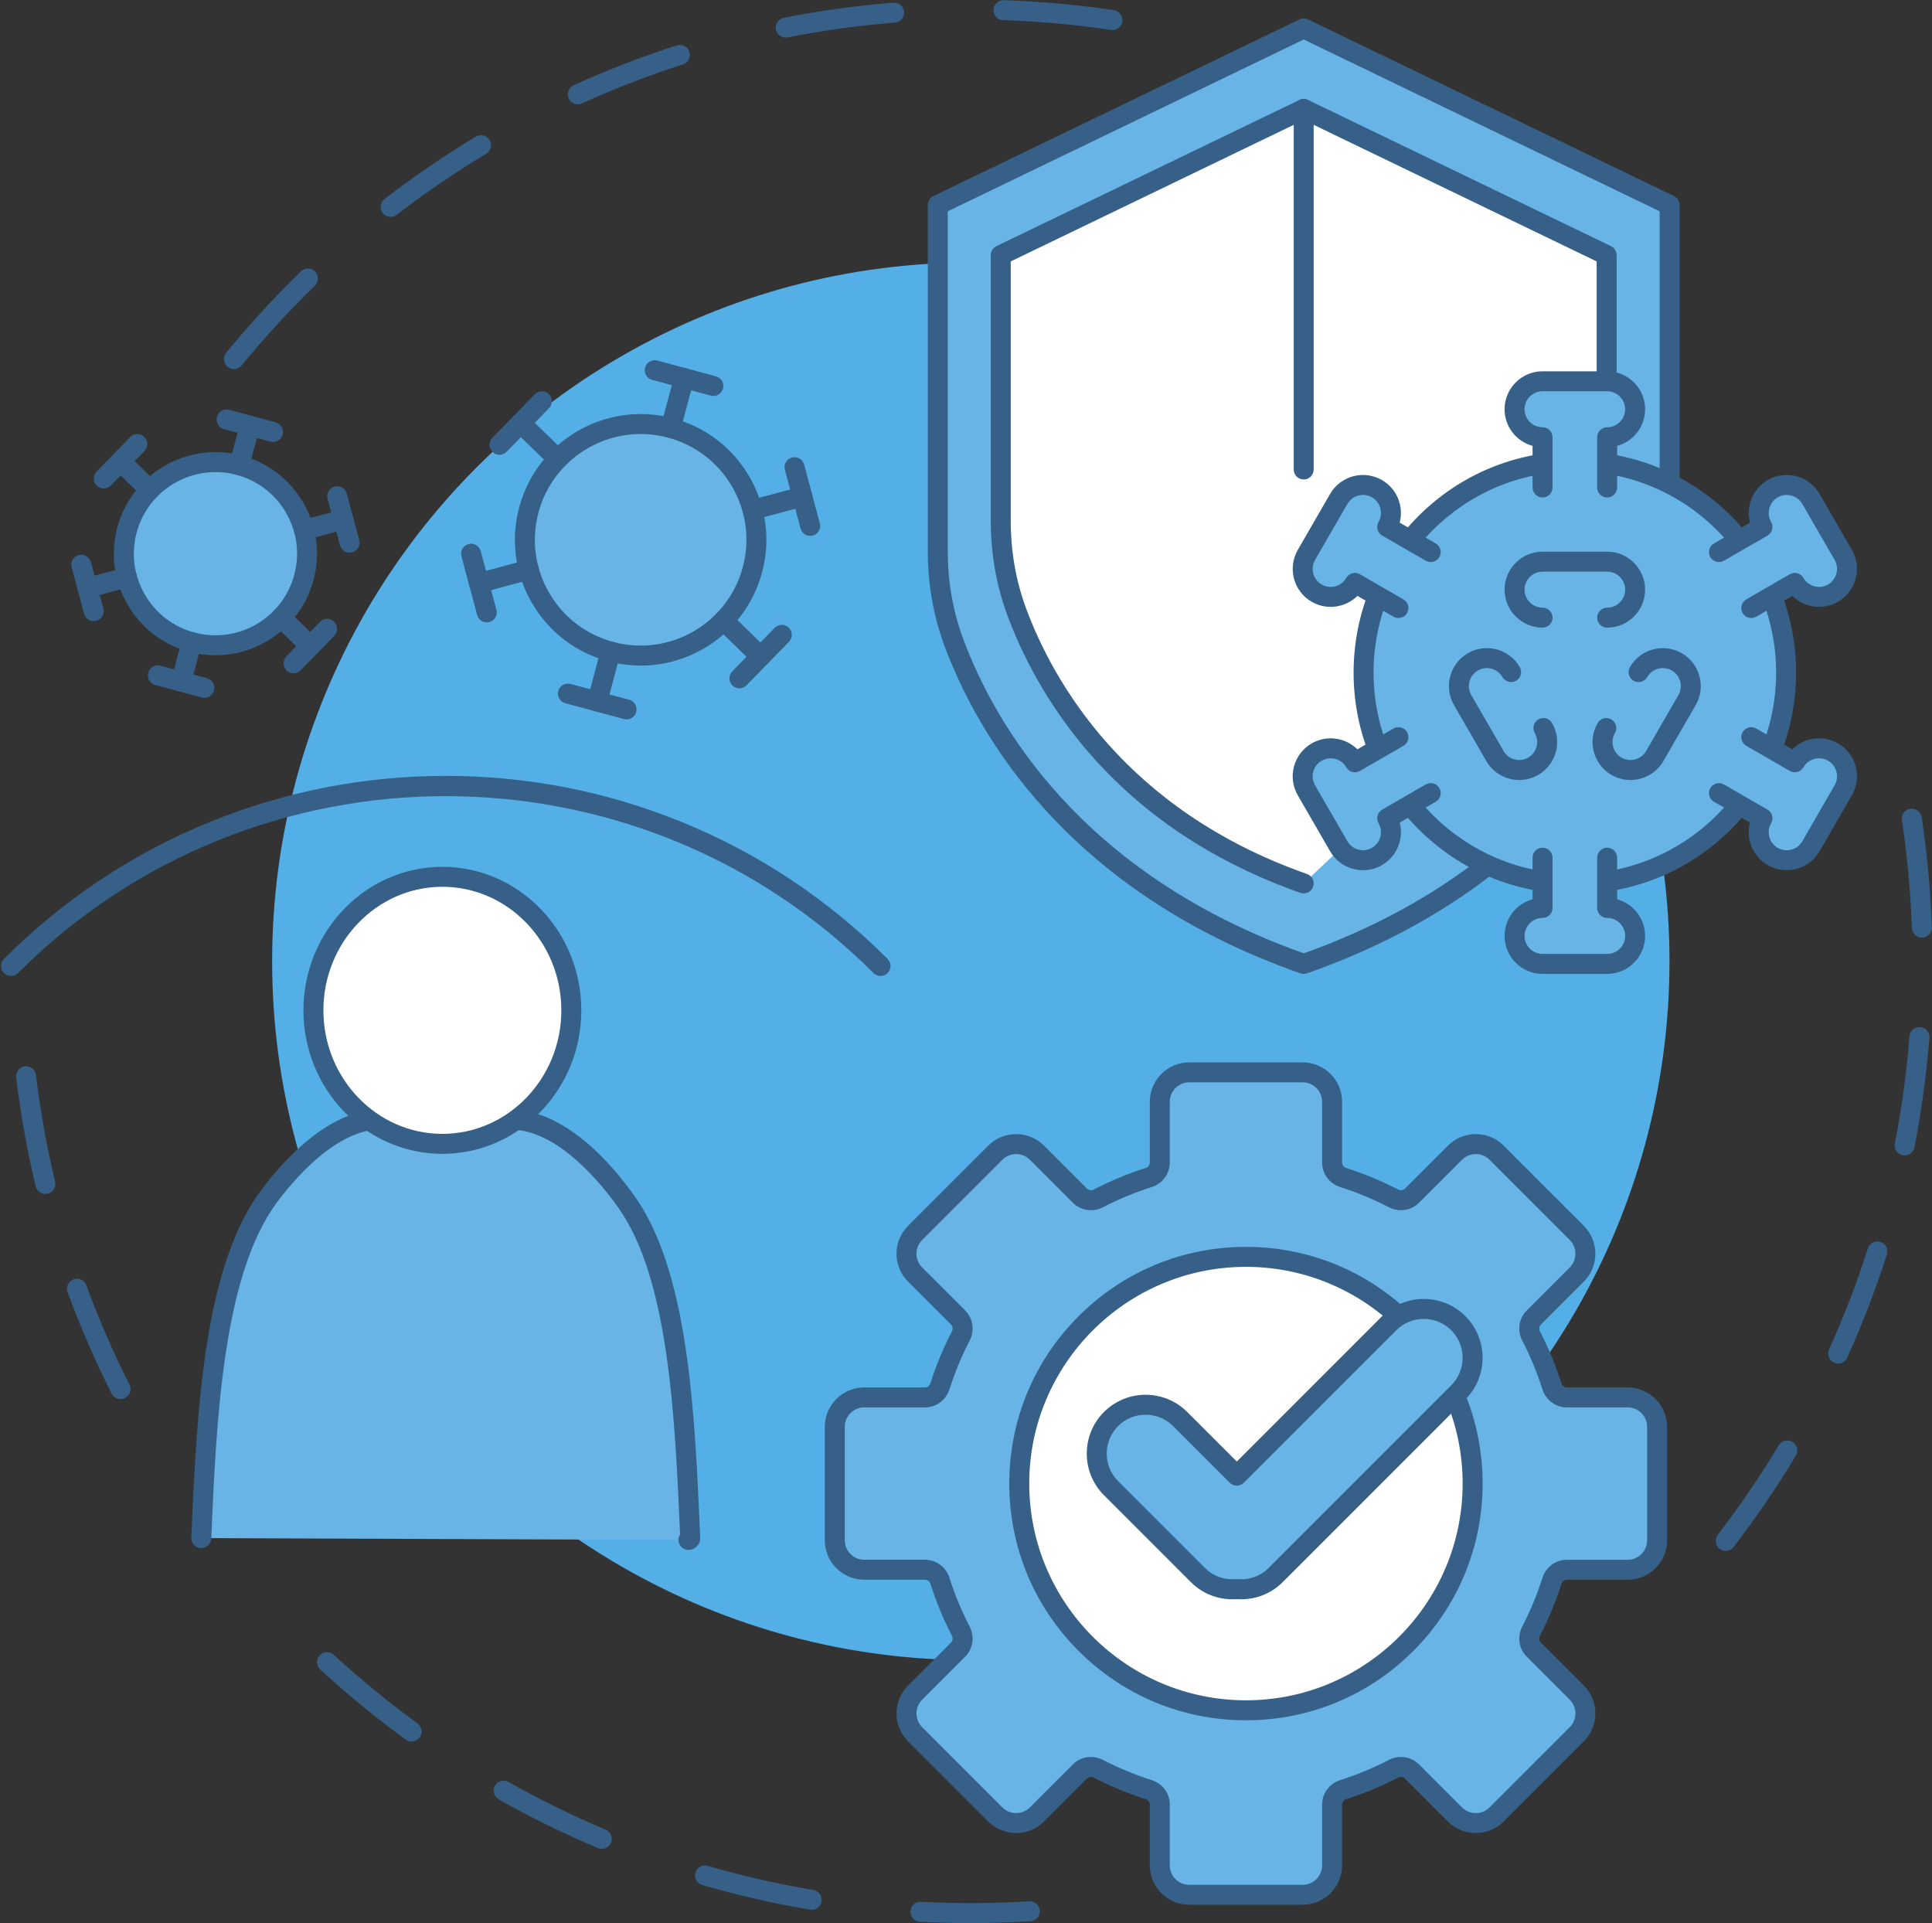 <?xml version="1.0" encoding="UTF-8" standalone="no"?><svg xmlns="http://www.w3.org/2000/svg" xmlns:xlink="http://www.w3.org/1999/xlink" fill="#000000" height="2634.8" preserveAspectRatio="xMidYMid meet" version="1" viewBox="715.4 682.5 2647.4 2634.8" width="2647.4" zoomAndPan="magnify"><rect x="715.4" y="682.5" width="2647.4" height="2634.8" fill="#333333" stroke="none"/><g><g><g><g id="change1_42"><path d="M1035.958,1188.145c-3.047,0-6.113-1.013-8.655-3.093c-5.847-4.785-6.71-13.403-1.925-19.25 c31.866-38.949,66.337-76.48,102.454-111.552c5.42-5.263,14.081-5.136,19.345,0.284c5.263,5.42,5.136,14.081-0.284,19.345 c-35.371,34.348-69.13,71.105-100.338,109.249C1043.849,1186.432,1039.92,1188.145,1035.958,1188.145z M1250.698,979.635 c-4.099,0-8.153-1.834-10.848-5.333c-4.61-5.985-3.495-14.575,2.49-19.186c39.905-30.737,81.99-59.468,125.089-85.394 c6.474-3.895,14.88-1.803,18.775,4.671s1.803,14.88-4.671,18.775c-42.204,25.389-83.417,53.524-122.496,83.625 C1256.549,978.707,1253.612,979.635,1250.698,979.635z M1507.157,825.392c-5.202,0-10.173-2.982-12.465-8.028 c-3.124-6.88-0.079-14.988,6.8-18.112c45.853-20.821,93.392-39.17,141.297-54.539c7.195-2.309,14.896,1.653,17.205,8.846 c2.309,7.195-1.653,14.898-8.846,17.205c-46.903,15.047-93.448,33.013-138.344,53.399 C1510.971,824.997,1509.048,825.392,1507.157,825.392z M1792.074,733.981c-6.403,0-12.122-4.518-13.408-11.037 c-1.461-7.412,3.363-14.607,10.776-16.067c49.29-9.716,99.772-16.675,150.041-20.685c7.539-0.609,14.123,5.018,14.724,12.549 s-5.017,14.123-12.549,14.724c-49.228,3.927-98.66,10.741-146.924,20.256C1793.84,733.895,1792.951,733.981,1792.074,733.981z M2239.739,723.671c-0.673,0-1.352-0.049-2.036-0.152c-48.627-7.254-98.332-11.777-147.734-13.443 c-7.551-0.254-13.467-6.582-13.212-14.133c0.255-7.55,6.593-13.483,14.133-13.211c50.441,1.7,101.195,6.318,150.848,13.727 c7.473,1.115,12.626,8.076,11.511,15.548C2252.239,718.795,2246.401,723.671,2239.739,723.671z" fill="#366088"/></g><g id="change1_43"><path d="M880.529,2599.344c-5.003,0-9.822-2.754-12.228-7.527 c-22.671-44.987-42.939-91.748-60.241-138.985c-2.598-7.094,1.047-14.952,8.141-17.55c7.091-2.597,14.951,1.045,17.55,8.141 c16.94,46.25,36.784,92.034,58.982,136.083c3.4,6.747,0.687,14.973-6.06,18.372 C884.702,2598.873,882.599,2599.344,880.529,2599.344z M777.58,2318.313c-6.182,0-11.788-4.219-13.292-10.496 c-11.715-48.883-20.709-99.043-26.733-149.087c-0.903-7.501,4.446-14.314,11.947-15.217c7.501-0.898,14.314,4.446,15.217,11.947 c5.898,49.002,14.705,98.117,26.176,145.981c1.76,7.347-2.768,14.73-10.115,16.491 C779.709,2318.19,778.636,2318.313,777.58,2318.313z" fill="#366088"/></g><g id="change1_44"><path d="M2045.698,3317.277c-23.213,0-46.693-0.611-69.788-1.818c-7.545-0.394-13.343-6.83-12.947-14.374 c0.394-7.546,6.815-13.365,14.374-12.947c22.622,1.181,45.623,1.781,68.361,1.781c26.62,0,53.532-0.821,79.989-2.439 c7.529-0.463,14.029,5.277,14.489,12.819c0.461,7.54-5.278,14.029-12.819,14.49 C2100.348,3316.438,2072.872,3317.277,2045.698,3317.277z M1827.592,3299.116c-0.755,0-1.52-0.063-2.288-0.193 c-49.697-8.369-99.393-19.727-147.708-33.757c-7.255-2.107-11.428-9.697-9.322-16.952c2.107-7.255,9.697-11.426,16.953-9.323 c47.304,13.738,95.962,24.858,144.62,33.052c7.45,1.255,12.473,8.311,11.219,15.761 C1839.942,3294.387,1834.15,3299.116,1827.592,3299.116z M1540.093,3215.637c-1.769,0-3.568-0.345-5.302-1.075 c-46.364-19.52-92.12-41.979-135.995-66.752c-6.579-3.714-8.901-12.059-5.187-18.638c3.714-6.579,12.06-8.902,18.639-5.187 c42.962,24.256,87.764,46.246,133.161,65.361c6.963,2.931,10.231,10.953,7.299,17.916 C1550.506,3212.491,1545.433,3215.637,1540.093,3215.637z M1279.422,3068.493c-2.791,0-5.607-0.852-8.036-2.619 c-40.687-29.596-80.115-61.885-117.188-95.967c-5.562-5.113-5.926-13.767-0.812-19.329c5.113-5.563,13.769-5.923,19.33-0.812 c36.308,33.377,74.921,64.999,114.766,93.983c6.109,4.444,7.459,12.999,3.015,19.11 C1287.819,3066.539,1283.649,3068.493,1279.422,3068.493z" fill="#366088"/></g><g id="change1_45"><path d="M3080.126,2807.315c-2.91,0-5.843-0.926-8.328-2.835c-5.991-4.604-7.113-13.193-2.508-19.183 c30.066-39.112,58.164-80.357,83.515-122.592c3.887-6.477,12.29-8.577,18.77-4.689c6.479,3.888,8.576,12.292,4.689,18.77 c-25.887,43.128-54.581,85.247-85.283,125.187C3088.288,2805.476,3084.229,2807.315,3080.126,2807.315z M3234.145,2550.667 c-1.888,0-3.805-0.392-5.635-1.222c-6.882-3.117-9.935-11.223-6.818-18.106c20.344-44.919,38.266-91.495,53.271-138.432 c2.302-7.197,9.999-11.167,17.197-8.865c7.197,2.301,11.165,9.999,8.865,17.196c-15.325,47.94-33.631,95.51-54.409,141.388 C3244.327,2547.677,3239.351,2550.667,3234.145,2550.667z M3325.307,2265.55c-0.873,0-1.757-0.084-2.646-0.259 c-7.413-1.453-12.246-8.641-10.793-16.056c9.464-48.283,16.227-97.738,20.103-146.99c0.593-7.532,7.173-13.159,14.71-12.565 c7.531,0.593,13.157,7.178,12.564,14.711c-3.957,50.294-10.863,100.798-20.528,150.107 C3337.439,2261.024,3331.715,2265.55,3325.307,2265.55z M3348.857,1967.102c-7.336,0-13.406-5.815-13.663-13.205 c-1.719-49.393-6.296-99.091-13.606-147.713c-1.123-7.472,4.022-14.438,11.494-15.561c7.483-1.122,14.439,4.023,15.561,11.495 c7.465,49.65,12.139,100.396,13.894,150.829c0.262,7.551-5.645,13.885-13.197,14.147 C3349.18,1967.099,3349.018,1967.102,3348.857,1967.102z" fill="#366088"/></g><g id="change2_1"><circle cx="2045.698" cy="1999.624" fill="#53afe6" r="957.397"/></g></g><g><g><g><g><g id="change3_9"><path d="M991.205,2789.809c7.587-174.97,17.309-365.916,92.216-467.384 c36.832-49.892,94.79-106.63,154.978-106.484c49.353,0.121,108.146,0.301,176.153,0.386 c63.033,0.08,122.427,60.496,159.825,113.676c71.226,101.282,79.458,289.24,86.841,459.839 c0.06,1.392-1.052,2.541-2.445,2.541L991.205,2789.809z" fill="#68b4e7"/></g><g id="change1_9"><path d="M1658.771,2806.065c-7.555,0-13.68-6.125-13.68-13.68c0-2.758,0.816-5.324,2.219-7.473 c-7.137-164.754-15.861-349.968-84.124-447.04c-22.787-32.405-82.888-107.781-148.651-107.865 c-52.161-0.066-98.889-0.188-140.116-0.295l-36.052-0.092c-0.065,0-0.137,0-0.202,0c-62.48,0-121.32,70.564-143.737,100.929 c-73.96,100.185-82.607,299.61-89.555,459.851c-0.327,7.548-6.698,13.417-14.26,13.074 c-7.548-0.327-13.402-6.711-13.075-14.259c4.186-96.557,8.657-182.975,21.011-262.756 c14.781-95.455,38.942-164.853,73.866-212.16c15.513-21.015,40.496-51.039,71.414-74.739 c32.29-24.752,64.029-37.301,94.336-37.301c0.089,0,0.178,0,0.267,0l36.057,0.092c41.219,0.107,87.937,0.229,140.079,0.295 c31.757,0.04,64.734,13.462,98.016,39.893c31.839,25.285,57.261,57.24,72.982,79.594 c33.091,47.056,55.893,115.685,69.706,209.809c12.021,81.907,15.88,171.074,19.611,257.308 c0.189,4.37-1.438,8.684-4.46,11.841C1667.397,2804.252,1663.151,2806.065,1658.771,2806.065z M1658.771,2778.705 c-0.006,0-0.013,0-0.018,0C1658.759,2778.705,1658.765,2778.705,1658.771,2778.705z" fill="#366088"/></g></g><g><g id="change4_1"><ellipse cx="1321.574" cy="2066.747" fill="#ffffff" rx="176.703" ry="182.943"/></g><g id="change1_27"><path d="M1321.574,2263.369c-104.977,0-190.382-88.205-190.382-196.623 c0-108.418,85.405-196.623,190.382-196.623c104.978,0,190.383,88.205,190.383,196.623 C1511.957,2175.164,1426.552,2263.369,1321.574,2263.369z M1321.574,1897.484c-89.891,0-163.022,75.931-163.022,169.262 c0,93.331,73.132,169.263,163.022,169.263c89.891,0,163.023-75.931,163.023-169.263 C1484.597,1973.414,1411.465,1897.484,1321.574,1897.484z" fill="#366088"/></g></g></g><g id="change1_39"><path d="M1921.995,2019.679c-3.501,0-7.002-1.335-9.673-4.007 c-323.182-323.182-849.038-323.182-1172.22,0c-5.343,5.343-14.004,5.343-19.347,0c-5.343-5.343-5.343-14.005,0-19.347 c81.732-81.731,177.033-145.015,283.258-188.09c102.593-41.603,210.997-62.699,322.198-62.699s219.605,21.095,322.198,62.699 c106.224,43.076,201.526,106.359,283.258,188.09c5.343,5.342,5.343,14.004,0,19.347 C1928.996,2018.345,1925.497,2019.679,1921.995,2019.679z" fill="#366088"/></g><g><g><g><g id="change3_13"><path d="M1439.822,1382.01c22.132-84.743,108.754-135.506,193.506-113.391 c84.745,22.124,135.515,108.756,113.391,193.499c-22.122,84.752-108.754,135.526-193.496,113.391 C1468.468,1553.393,1417.697,1466.756,1439.822,1382.01z" fill="#68b4e7"/></g><g id="change1_14"><path d="M1593.58,1594.407c-14.608,0-29.307-1.873-43.815-5.662 c-44.523-11.616-81.859-39.88-105.125-79.582c-23.266-39.7-29.679-86.085-18.054-130.608c0,0,0,0,0-0.001 c24-91.896,118.294-147.15,210.195-123.171c44.524,11.624,81.856,39.889,105.121,79.587 c23.265,39.7,29.676,86.084,18.053,130.603c-11.622,44.526-39.886,81.86-79.585,105.125 C1653.607,1586.382,1623.8,1594.407,1593.58,1594.407z M1453.058,1385.465c-9.778,37.451-4.383,76.468,15.187,109.863 c19.57,33.395,50.976,57.17,88.431,66.943c37.45,9.784,76.467,4.39,109.861-15.178c33.394-19.57,57.169-50.975,66.945-88.431 c9.778-37.45,4.384-76.464-15.186-109.859c-19.57-33.395-50.973-57.17-88.424-66.948 C1552.567,1261.684,1473.247,1308.163,1453.058,1385.465L1453.058,1385.465z" fill="#366088"/></g></g><g><g id="change3_33"><path d="M1634.428,1268.871l18.379-68.346L1634.428,1268.871z" fill="#68b4e7"/></g><g id="change1_35"><path d="M1634.436,1282.554c-1.176,0-2.371-0.153-3.561-0.473c-7.296-1.962-11.62-9.468-9.658-16.764 l18.379-68.348c1.962-7.296,9.465-11.62,16.764-9.658c7.296,1.962,11.62,9.468,9.658,16.764l-18.379,68.348 C1645.997,1278.53,1640.472,1282.554,1634.436,1282.554z" fill="#366088"/></g></g><g><g id="change3_23"><path d="M1612.542,1189.731l80.422,21.589L1612.542,1189.731z" fill="#68b4e7"/></g><g id="change1_24"><path d="M1692.972,1225.002c-1.174,0-2.367-0.152-3.556-0.471l-80.422-21.589 c-7.297-1.959-11.625-9.462-9.666-16.759c1.958-7.296,9.459-11.627,16.759-9.666l80.422,21.589 c7.297,1.958,11.625,9.462,9.666,16.759C1704.536,1220.975,1699.009,1225.002,1692.972,1225.002z" fill="#366088"/></g></g><g><g id="change3_30"><path d="M1533.799,1643.664l18.311-68.408L1533.799,1643.664z" fill="#68b4e7"/></g><g id="change1_32"><path d="M1533.807,1657.347c-1.171,0-2.361-0.152-3.545-0.469c-7.298-1.953-11.631-9.453-9.677-16.752 l18.312-68.408c1.954-7.297,9.451-11.634,16.752-9.677c7.298,1.953,11.631,9.453,9.677,16.752l-18.312,68.408 C1545.377,1653.314,1539.849,1657.347,1533.807,1657.347z" fill="#366088"/></g></g><g><g id="change3_16"><path d="M1493.584,1632.812l80.422,21.599L1493.584,1632.812z" fill="#68b4e7"/></g><g id="change1_17"><path d="M1574.015,1668.094c-1.174,0-2.368-0.153-3.557-0.472l-80.422-21.599 c-7.297-1.96-11.624-9.463-9.664-16.76c1.96-7.296,9.464-11.621,16.76-9.664l80.422,21.598 c7.297,1.96,11.623,9.463,9.664,16.76C1585.578,1664.067,1580.052,1668.094,1574.015,1668.094z" fill="#366088"/></g></g><g><g id="change3_26"><path d="M1746.52,1381.108l68.378-18.26L1746.52,1381.108z" fill="#68b4e7"/></g><g id="change1_28"><path d="M1746.511,1394.792c-6.044,0-11.574-4.037-13.208-10.154 c-1.949-7.299,2.388-14.797,9.688-16.747l68.378-18.26c7.298-1.949,14.797,2.387,16.746,9.688s-2.388,14.797-9.688,16.746 l-68.378,18.26C1748.867,1394.64,1747.679,1394.792,1746.511,1394.792z" fill="#366088"/></g></g><g><g id="change3_8"><path d="M1804.113,1322.584l21.519,80.444L1804.113,1322.584z" fill="#68b4e7"/></g><g id="change1_8"><path d="M1825.622,1416.713c-6.043,0-11.571-4.034-13.207-10.148l-21.519-80.444 c-1.953-7.298,2.381-14.798,9.68-16.75c7.295-1.953,14.798,2.381,16.75,9.68l21.519,80.444 c1.953,7.298-2.381,14.798-9.68,16.75C1827.982,1416.561,1826.793,1416.713,1825.622,1416.713z" fill="#366088"/></g></g><g><g id="change3_34"><path d="M1371.63,1481.359l68.398-18.349L1371.63,1481.359z" fill="#68b4e7"/></g><g id="change1_36"><path d="M1371.622,1495.042c-6.039,0-11.565-4.029-13.205-10.139 c-1.958-7.297,2.371-14.8,9.668-16.758l68.398-18.349c7.295-1.96,14.8,2.371,16.758,9.668 c1.957,7.297-2.371,14.799-9.668,16.758l-68.398,18.349C1373.989,1494.891,1372.795,1495.042,1371.622,1495.042z" fill="#366088"/></g></g><g><g id="change3_36"><path d="M1360.915,1441.106l21.519,80.444L1360.915,1441.106z" fill="#68b4e7"/></g><g id="change1_38"><path d="M1382.425,1535.233c-6.043,0-11.571-4.033-13.207-10.148l-21.519-80.444 c-1.953-7.298,2.381-14.798,9.68-16.75c7.294-1.951,14.798,2.381,16.75,9.68l21.519,80.444 c1.953,7.298-2.381,14.798-9.68,16.75C1384.784,1535.081,1383.595,1535.233,1382.425,1535.233z" fill="#366088"/></g></g><g><g id="change3_3"><path d="M1479.591,1311.433l-50.724-49.353L1479.591,1311.433z" fill="#68b4e7"/></g><g id="change1_3"><path d="M1479.59,1325.113c-3.438,0-6.88-1.288-9.538-3.875l-50.724-49.353 c-5.415-5.269-5.533-13.93-0.265-19.345c5.268-5.415,13.929-5.534,19.345-0.265l50.724,49.353 c5.415,5.269,5.534,13.93,0.265,19.345C1486.714,1323.729,1483.154,1325.113,1479.59,1325.113z" fill="#366088"/></g></g><g><g id="change3_5"><path d="M1457.956,1232.224l-58.092,59.67L1457.956,1232.224z" fill="#68b4e7"/></g><g id="change1_5"><path d="M1399.863,1305.574c-3.441,0-6.882-1.288-9.542-3.878c-5.414-5.27-5.53-13.931-0.26-19.345 l58.092-59.67c5.271-5.415,13.932-5.53,19.345-0.26c5.414,5.27,5.53,13.931,0.26,19.345l-58.092,59.67 C1406.985,1304.191,1403.424,1305.574,1399.863,1305.574z" fill="#366088"/></g></g><g><g id="change3_28"><path d="M1757.652,1582.125l-50.683-49.44L1757.652,1582.125z" fill="#68b4e7"/></g><g id="change1_30"><path d="M1757.651,1595.805c-3.444,0-6.891-1.293-9.551-3.887l-50.682-49.44 c-5.408-5.275-5.515-13.937-0.239-19.345c5.275-5.408,13.937-5.516,19.345-0.239l50.682,49.44 c5.408,5.275,5.515,13.936,0.239,19.345C1764.765,1594.425,1761.209,1595.805,1757.651,1595.805z" fill="#366088"/></g></g><g><g id="change3_40"><path d="M1786.677,1552.246l-58.092,59.67L1786.677,1552.246z" fill="#68b4e7"/></g><g id="change1_47"><path d="M1728.583,1625.597c-3.441,0-6.882-1.288-9.542-3.878c-5.414-5.27-5.53-13.931-0.26-19.345 l58.092-59.67c5.271-5.415,13.932-5.53,19.345-0.26c5.414,5.27,5.53,13.931,0.26,19.345l-58.092,59.67 C1735.705,1624.213,1732.146,1625.597,1728.583,1625.597z" fill="#366088"/></g></g></g><g><g><g id="change3_38"><path d="M889.222,1409.41c17.51-67.046,86.043-107.208,153.096-89.712 c67.048,17.505,107.216,86.045,89.712,153.091c-17.502,67.054-86.043,107.224-153.088,89.712 C911.886,1545.004,871.717,1476.458,889.222,1409.41z" fill="#68b4e7"/></g><g id="change1_41"><path d="M1010.875,1580.312c-11.799,0-23.672-1.514-35.391-4.575 c-35.964-9.383-66.121-32.213-84.915-64.282c-18.793-32.068-23.972-69.535-14.583-105.499c0,0,0,0,0-0.001 c19.387-74.231,95.554-118.86,169.786-99.491c35.965,9.389,66.12,32.22,84.912,64.287 c18.793,32.068,23.971,69.534,14.583,105.496c-9.388,35.966-32.218,66.122-64.285,84.915 C1059.363,1573.829,1035.286,1580.312,1010.875,1580.312z M902.458,1412.866c-7.543,28.892-3.382,58.991,11.716,84.754 c15.098,25.764,39.326,44.104,68.221,51.643c28.893,7.547,58.992,3.388,84.752-11.709 c25.763-15.098,44.103-39.325,51.645-68.221c7.543-28.891,3.382-58.989-11.715-84.751 c-15.097-25.762-39.323-44.104-68.215-51.648C979.228,1317.373,918.034,1353.231,902.458,1412.866L902.458,1412.866z" fill="#366088"/></g></g><g><g id="change3_21"><path d="M1043.189,1319.898l14.541-54.074L1043.189,1319.898z" fill="#68b4e7"/></g><g id="change1_22"><path d="M1043.197,1333.582c-1.177,0-2.371-0.153-3.561-0.473c-7.296-1.962-11.62-9.468-9.658-16.764 l14.541-54.075c1.962-7.296,9.463-11.621,16.764-9.658c7.296,1.962,11.62,9.468,9.658,16.764l-14.541,54.075 C1054.757,1329.558,1049.232,1333.582,1043.197,1333.582z" fill="#366088"/></g></g><g><g id="change3_27"><path d="M1025.872,1257.285l63.628,17.081L1025.872,1257.285z" fill="#68b4e7"/></g><g id="change1_29"><path d="M1089.508,1288.048c-1.174,0-2.367-0.152-3.556-0.471l-63.628-17.079 c-7.296-1.959-11.625-9.462-9.666-16.759c1.958-7.297,9.461-11.627,16.759-9.666l63.628,17.079 c7.297,1.959,11.625,9.462,9.666,16.759C1101.073,1284.02,1095.546,1288.048,1089.508,1288.048z" fill="#366088"/></g></g><g><g id="change3_6"><path d="M963.574,1616.424l14.487-54.121L963.574,1616.424z" fill="#68b4e7"/></g><g id="change1_6"><path d="M963.582,1630.107c-1.171,0-2.361-0.152-3.545-0.469c-7.298-1.953-11.631-9.453-9.677-16.752 l14.487-54.123c1.954-7.297,9.451-11.632,16.752-9.677c7.298,1.953,11.631,9.453,9.677,16.752l-14.487,54.123 C975.152,1626.074,969.624,1630.107,963.582,1630.107z" fill="#366088"/></g></g><g><g id="change3_20"><path d="M931.756,1607.838l63.628,17.089L931.756,1607.838z" fill="#68b4e7"/></g><g id="change1_21"><path d="M995.393,1638.609c-1.174,0-2.368-0.153-3.557-0.472l-63.628-17.087 c-7.297-1.96-11.623-9.463-9.664-16.76s9.464-11.624,16.76-9.664l63.628,17.087c7.297,1.96,11.623,9.463,9.664,16.76 C1006.956,1634.582,1001.43,1638.609,995.393,1638.609z" fill="#366088"/></g></g><g><g id="change3_41"><path d="M1131.873,1408.696l54.099-14.447L1131.873,1408.696z" fill="#68b4e7"/></g><g id="change1_48"><path d="M1131.864,1422.38c-6.044,0-11.574-4.037-13.208-10.154 c-1.949-7.299,2.388-14.797,9.688-16.746l54.099-14.447c7.296-1.949,14.796,2.387,16.747,9.688 c1.949,7.299-2.388,14.797-9.688,16.747l-54.099,14.447C1134.22,1422.229,1133.032,1422.38,1131.864,1422.38z" fill="#366088"/></g></g><g><g id="change3_18"><path d="M1177.438,1362.395l17.025,63.645L1177.438,1362.395z" fill="#68b4e7"/></g><g id="change1_19"><path d="M1194.454,1439.724c-6.042,0-11.571-4.034-13.206-10.148l-17.025-63.645 c-1.953-7.298,2.381-14.798,9.68-16.75c7.295-1.952,14.797,2.381,16.75,9.68l17.025,63.645 c1.953,7.298-2.381,14.798-9.68,16.75C1196.814,1439.572,1195.624,1439.724,1194.454,1439.724z" fill="#366088"/></g></g><g><g id="change3_17"><path d="M835.27,1488.013l54.115-14.518L835.27,1488.013z" fill="#68b4e7"/></g><g id="change1_18"><path d="M835.262,1501.696c-6.039,0-11.565-4.029-13.205-10.139c-1.957-7.297,2.371-14.8,9.668-16.758 l54.115-14.518c7.296-1.958,14.799,2.371,16.758,9.668c1.957,7.297-2.371,14.8-9.668,16.758l-54.115,14.518 C837.629,1501.544,836.435,1501.696,835.262,1501.696z" fill="#366088"/></g></g><g><g id="change3_24"><path d="M826.793,1456.165l17.025,63.645L826.793,1456.165z" fill="#68b4e7"/></g><g id="change1_25"><path d="M843.809,1533.495c-6.043,0-11.571-4.034-13.207-10.148l-17.025-63.646 c-1.953-7.298,2.381-14.797,9.681-16.75c7.294-1.953,14.797,2.381,16.75,9.681l17.025,63.646 c1.953,7.298-2.381,14.797-9.681,16.75C846.167,1533.343,844.978,1533.495,843.809,1533.495z" fill="#366088"/></g></g><g><g id="change3_14"><path d="M920.686,1353.572l-40.131-39.046L920.686,1353.572z" fill="#68b4e7"/></g><g id="change1_15"><path d="M920.685,1367.252c-3.438,0-6.88-1.288-9.538-3.875l-40.131-39.046 c-5.415-5.269-5.534-13.93-0.264-19.345c5.268-5.415,13.928-5.534,19.345-0.265l40.131,39.046 c5.415,5.269,5.534,13.93,0.265,19.345C927.81,1365.868,924.248,1367.252,920.685,1367.252z" fill="#366088"/></g></g><g><g id="change3_2"><path d="M903.569,1290.905l-45.96,47.21L903.569,1290.905z" fill="#68b4e7"/></g><g id="change1_2"><path d="M857.607,1351.794c-3.44,0-6.882-1.288-9.542-3.878c-5.414-5.27-5.53-13.931-0.26-19.345 l45.96-47.21c5.27-5.415,13.932-5.53,19.345-0.26c5.414,5.27,5.53,13.931,0.26,19.345l-45.96,47.21 C864.73,1350.412,861.17,1351.794,857.607,1351.794z" fill="#366088"/></g></g><g><g id="change3_31"><path d="M1140.681,1567.736l-40.1-39.115L1140.681,1567.736z" fill="#68b4e7"/></g><g id="change1_33"><path d="M1140.68,1581.416c-3.444,0-6.89-1.293-9.551-3.887l-40.099-39.116 c-5.408-5.275-5.515-13.936-0.239-19.345c5.275-5.408,13.935-5.516,19.345-0.239l40.1,39.116 c5.408,5.275,5.515,13.936,0.239,19.345C1147.792,1580.036,1144.237,1581.416,1140.68,1581.416z" fill="#366088"/></g></g><g><g id="change3_15"><path d="M1163.644,1544.098l-45.96,47.21L1163.644,1544.098z" fill="#68b4e7"/></g><g id="change1_16"><path d="M1117.681,1604.986c-3.441,0-6.882-1.288-9.542-3.878c-5.414-5.27-5.53-13.931-0.26-19.345 l45.96-47.21c5.271-5.415,13.932-5.53,19.345-0.26c5.414,5.27,5.53,13.931,0.26,19.345l-45.96,47.21 C1124.803,1603.603,1121.244,1604.986,1117.681,1604.986z" fill="#366088"/></g></g></g></g></g><g><g><g id="change3_4"><path d="M2945.78,2833.191h-83.277c-9.465,0-17.634,6.268-20.498,15.289 c-7.591,23.9-17.163,46.911-28.534,68.847c-4.359,8.409-3.014,18.62,3.684,25.318l58.895,58.895 c15.754,15.753,15.754,41.294,0,57.048l-109.898,109.898c-15.754,15.754-41.294,15.754-57.048,0l-58.893-58.895 c-6.698-6.698-16.908-8.042-25.318-3.684c-21.936,11.372-44.947,20.943-68.847,28.534c-9.022,2.865-15.29,11.033-15.29,20.498 v83.278c0,22.278-18.06,40.339-40.339,40.339h-155.42c-22.278,0-40.339-18.06-40.339-40.339v-83.278 c0-9.465-6.268-17.634-15.29-20.498c-23.9-7.591-46.911-17.163-68.847-28.534c-8.409-4.359-18.62-3.013-25.317,3.684 l-58.894,58.895c-15.754,15.754-41.294,15.754-57.048,0l-109.898-109.898c-15.754-15.754-15.754-41.294,0-57.048l58.895-58.895 c6.698-6.698,8.043-16.908,3.683-25.318c-11.372-21.935-20.943-44.946-28.534-68.847c-2.866-9.022-11.033-15.289-20.498-15.289 h-83.277c-22.278,0-40.339-18.06-40.339-40.339v-155.42c0-22.278,18.06-40.339,40.339-40.339h83.277 c9.465,0,17.634-6.268,20.498-15.288c7.591-23.9,17.163-46.911,28.534-68.847c4.359-8.409,3.014-18.62-3.683-25.317 l-58.895-58.895c-15.754-15.754-15.754-41.294,0-57.048l109.898-109.898c15.754-15.754,41.294-15.754,57.048,0l58.895,58.895 c6.698,6.698,16.909,8.043,25.318,3.683c21.935-11.371,44.946-20.942,68.846-28.533c9.022-2.865,15.29-11.033,15.29-20.498 v-83.278c0-22.278,18.06-40.339,40.339-40.339h155.42c22.278,0,40.339,18.06,40.339,40.339v83.278 c0,9.465,6.268,17.634,15.29,20.498c23.9,7.591,46.911,17.163,68.846,28.533c8.408,4.359,18.621,3.014,25.318-3.684 l58.895-58.895c15.754-15.752,41.294-15.752,57.048,0l109.898,109.898c15.754,15.754,15.754,41.294,0,57.048l-58.895,58.895 c-6.698,6.698-8.043,16.908-3.683,25.317c11.372,21.936,20.943,44.947,28.534,68.847c2.866,9.021,11.033,15.289,20.498,15.289 h83.277c22.278,0,40.339,18.06,40.339,40.339v155.42C2986.118,2815.132,2968.059,2833.191,2945.78,2833.191z" fill="#68b4e7"/></g><g id="change1_4"><path d="M2500.417,3292.236h-155.42c-29.786,0-54.019-24.233-54.019-54.019v-83.278 c0-3.37-2.311-6.368-5.75-7.461c-24.391-7.746-48.279-17.646-71.001-29.427c-3.206-1.658-6.96-1.176-9.347,1.212 l-58.896,58.896c-21.062,21.062-55.332,21.062-76.394,0l-109.898-109.897c-21.061-21.064-21.061-55.333,0-76.395l58.895-58.895 c2.387-2.387,2.874-6.144,1.212-9.348c-11.78-22.725-21.682-46.612-29.428-71.001c-1.092-3.439-4.09-5.75-7.46-5.75h-83.277 c-29.786,0-54.019-24.233-54.019-54.019v-155.42c0-29.786,24.233-54.018,54.019-54.018l83.276-0.001l0,0 c3.371,0,6.368-2.309,7.46-5.749c7.746-24.387,17.647-48.276,29.428-71c1.661-3.206,1.174-6.963-1.212-9.35l-58.895-58.895 c-10.203-10.203-15.822-23.768-15.822-38.197s5.619-27.995,15.821-38.197l109.9-109.898c21.062-21.062,55.332-21.062,76.394,0 l58.895,58.896c2.385,2.386,6.14,2.874,9.349,1.212c22.72-11.78,46.609-21.679,71-29.427c3.44-1.092,5.75-4.09,5.75-7.46 v-83.278c0-29.786,24.233-54.019,54.019-54.019h155.419c29.786,0,54.019,24.233,54.019,54.019l0.001,83.277 c0,3.371,2.309,6.368,5.749,7.46c24.392,7.747,48.28,17.647,71.001,29.427c3.208,1.662,6.962,1.174,9.348-1.212l58.895-58.896 c10.203-10.203,23.769-15.822,38.198-15.822s27.995,5.619,38.197,15.822l109.898,109.897c21.062,21.063,21.062,55.332,0,76.394 l-58.895,58.896c-2.387,2.386-2.874,6.143-1.212,9.348c11.777,22.719,21.678,46.608,29.427,71.001 c1.093,3.439,4.09,5.75,7.46,5.75h83.277c29.786,0,54.019,24.233,54.019,54.019v155.42 c0.001,14.428-5.618,27.994-15.821,38.197c-10.203,10.203-23.768,15.822-38.197,15.822h-83.277c-3.37,0-6.368,2.311-7.461,5.75 c-7.746,24.387-17.646,48.275-29.427,71c-1.661,3.206-1.174,6.962,1.213,9.35l58.893,58.893 c21.063,21.063,21.063,55.331,0,76.394l-109.897,109.898c-10.53,10.529-24.366,15.794-38.198,15.796 c-13.835,0.001-27.666-5.264-38.197-15.796l-58.893-58.895c-2.386-2.387-6.144-2.876-9.348-1.212 c-22.725,11.78-46.612,21.681-71.002,29.427c-3.439,1.093-5.75,4.092-5.75,7.461v83.278 C2554.436,3268.003,2530.203,3292.236,2500.417,3292.236z M2210.256,3089.694c5.609,0,11.285,1.333,16.563,4.069 c21.343,11.064,43.782,20.363,66.692,27.641c14.849,4.717,24.827,18.194,24.827,33.536v83.278 c0,14.7,11.958,26.659,26.659,26.659h155.42c14.7,0,26.659-11.958,26.659-26.659v-83.278c0-15.342,9.977-28.819,24.827-33.536 c22.91-7.278,45.349-16.577,66.693-27.641c13.835-7.175,30.428-4.702,41.287,6.155l58.894,58.895 c10.394,10.396,27.306,10.393,37.701,0l109.897-109.898c10.395-10.393,10.395-27.306,0-37.7l-58.895-58.895 c-10.856-10.858-13.329-27.45-6.155-41.288c11.065-21.347,20.365-43.784,27.642-66.691 c4.716-14.85,18.193-24.827,33.537-24.827h83.277c7.12,0,13.814-2.774,18.85-7.809s7.808-11.729,7.808-18.849v-155.421 c0-14.7-11.959-26.659-26.659-26.659h-83.277c-15.342,0-28.818-9.977-33.535-24.826c-7.28-22.914-16.579-45.353-27.642-66.693 c-7.175-13.838-4.701-30.43,6.155-41.286l58.895-58.895c10.393-10.394,10.393-27.308,0-37.702l-109.898-109.897 c-5.035-5.035-11.729-7.809-18.85-7.809c-7.12,0-13.816,2.774-18.851,7.809l-58.895,58.895 c-10.856,10.856-27.45,13.329-41.287,6.155c-21.343-11.064-43.781-20.363-66.691-27.64 c-14.851-4.716-24.829-18.194-24.827-33.539l-0.001-83.276c0-14.7-11.958-26.659-26.659-26.659h-155.418 c-14.7,0-26.659,11.959-26.659,26.659v83.278c0,15.342-9.977,28.82-24.827,33.536c-22.913,7.277-45.351,16.577-66.691,27.64 c-13.841,7.174-30.434,4.7-41.289-6.155l-58.895-58.896c-10.393-10.395-27.306-10.395-37.7,0l-109.899,109.898 c-5.035,5.035-7.808,11.729-7.808,18.85c0,7.122,2.774,13.816,7.808,18.851l58.896,58.895 c10.856,10.857,13.329,27.45,6.155,41.287c-11.065,21.347-20.365,43.785-27.642,66.691 c-4.717,14.849-18.193,24.827-33.534,24.827c-0.001,0-0.001,0-0.004,0l-83.275,0.001c-14.7,0-26.659,11.958-26.659,26.658 v155.42c0,14.7,11.959,26.659,26.659,26.659h83.277c15.342,0,28.819,9.977,33.535,24.827 c7.278,22.909,16.577,45.347,27.642,66.692c7.175,13.838,4.701,30.43-6.155,41.288l-58.895,58.895 c-10.395,10.393-10.395,27.306,0,37.701l109.898,109.897c10.393,10.393,27.306,10.393,37.7,0l58.895-58.895 C2192.248,3093.202,2201.16,3089.694,2210.256,3089.694z" fill="#366088"/></g></g><g><g id="change4_2"><circle cx="2422.708" cy="2715.143" fill="#ffffff" r="310.624"/></g><g id="change1_49"><path d="M2422.707,3039.447c-86.624,0-168.064-33.734-229.317-94.986s-94.986-142.693-94.986-229.317 c0-86.624,33.734-168.064,94.986-229.318c61.252-61.252,142.692-94.986,229.317-94.986c86.624,0,168.066,33.734,229.318,94.986 c61.252,61.253,94.986,142.694,94.986,229.318c0,86.624-33.734,168.065-94.986,229.317S2509.33,3039.447,2422.707,3039.447z M2422.707,2418.199c-163.735,0-296.944,133.209-296.944,296.945c0,163.735,133.209,296.944,296.944,296.944 c163.736,0,296.945-133.209,296.945-296.944C2719.651,2551.408,2586.442,2418.199,2422.707,2418.199z" fill="#366088"/></g></g><g><g id="change3_10"><path d="M2713.719,2495.433L2713.719,2495.433c-26.164-26.163-68.557-26.163-94.721,0l-208.857,208.858 l-77.578-77.566c-26.164-26.164-68.556-26.164-94.72,0c-26.152,26.139-26.152,68.544,0,94.708l119.26,119.249 c14.528,14.528,34.057,20.695,53.04,19.07c18.982,1.625,38.509-4.542,53.037-19.07l250.541-250.528 C2739.868,2563.991,2739.868,2521.597,2713.719,2495.433z" fill="#68b4e7"/></g><g id="change1_10"><path d="M2416.052,2873.685c-1.964,0-3.935-0.071-5.913-0.211c-23.491,1.684-46.301-6.709-62.712-23.119 l-119.259-119.249c-31.447-31.462-31.445-82.626,0.001-114.057c31.447-31.446,82.616-31.447,114.065,0.002l67.904,67.894 l199.185-199.187c31.448-31.447,82.618-31.446,114.069,0c0,0.001,0.001,0.002,0.002,0.003c31.43,31.447,31.43,82.616,0,114.064 l-250.543,250.53C2457.822,2865.384,2437.432,2873.685,2416.052,2873.685z M2410.14,2846.072c0.39,0,0.779,0.017,1.166,0.05 c15.851,1.35,31.234-4.153,42.197-15.114l250.541-250.528c20.767-20.779,20.766-54.593-0.001-75.377 c-20.779-20.777-54.593-20.778-75.373,0.001l-208.857,208.858c-5.342,5.342-14.004,5.343-19.346,0.001l-77.579-77.566 c-10.072-10.072-23.456-15.618-37.688-15.618c-14.233,0-27.617,5.546-37.688,15.617c-20.779,20.769-20.777,54.575,0.002,75.363 l119.258,119.246c10.961,10.961,26.343,16.464,42.199,15.114C2409.362,2846.089,2409.751,2846.072,2410.14,2846.072z" fill="#366088"/></g></g></g><g><g><g><g id="change3_12"><path d="M2501.854,2003.163 c316.651-111.14,436.392-325.066,479.238-439.975c15.005-40.24,22.195-82.957,22.195-125.903V963.411l-501.432-241.967 l-501.432,241.967v473.874c0,42.946,7.19,85.663,22.195,125.903C2065.462,1678.097,2185.203,1892.023,2501.854,2003.163z" fill="#68b4e7"/></g><g id="change1_13"><path d="M2501.854,2016.843c-1.532,0-3.064-0.258-4.532-0.772 c-320.792-112.593-443.144-329.08-487.524-448.104c-15.299-41.031-23.058-84.998-23.058-130.682V963.411 c0-5.251,3.006-10.039,7.735-12.321l501.433-241.967c3.756-1.813,8.134-1.813,11.89,0l501.434,241.967 c4.729,2.282,7.735,7.07,7.735,12.321v473.874c0,45.682-7.758,89.651-23.057,130.682 c-44.382,119.024-166.735,335.511-487.526,448.104C2504.918,2016.587,2503.386,2016.843,2501.854,2016.843z M2014.101,972 v465.286c0,42.409,7.177,83.161,21.334,121.123c42.498,113.978,159.531,320.915,466.42,430.245 c306.886-109.329,423.92-316.266,466.42-430.245c14.156-37.963,21.333-78.716,21.333-121.124V972l-487.753-235.366 L2014.101,972z" fill="#366088"/></g></g><g><g id="change4_3"><path d="M2895.202,1520.484 c14.739-39.887,21.771-82.204,21.771-124.727v-363.683l-415.121-200.317l-415.121,200.317v363.683 c0,42.523,7.034,84.84,21.773,124.727c38.222,103.438,139.135,283.143,393.348,372.369L2895.202,1520.484z" fill="#ffffff"/></g><g id="change1_12"><path d="M2501.854,1906.536c-1.503,0-3.031-0.25-4.532-0.776 c-114.205-40.085-209.532-102.206-283.331-184.637c-64.641-72.202-100.02-146.383-118.317-195.898 c-15.01-40.62-22.621-84.18-22.621-129.469v-363.683c0-5.251,3.006-10.039,7.735-12.321l415.121-200.317 c3.756-1.813,8.134-1.813,11.89,0l415.121,200.317c4.729,2.282,7.735,7.07,7.735,12.321v363.683 c0,45.29-7.611,88.849-22.62,129.469c-2.619,7.087-10.489,10.711-17.573,8.091c-7.087-2.619-10.71-10.486-8.091-17.573 c13.884-37.573,20.924-77.943,20.924-119.985v-355.095l-401.44-193.716l-401.441,193.716v355.094 c0,42.041,7.041,82.411,20.924,119.985c36.322,98.293,134.642,276.313,385.047,364.201 c7.128,2.502,10.879,10.309,8.378,17.439C2512.787,1903.012,2507.501,1906.534,2501.854,1906.536z" fill="#366088"/></g></g></g><g><g><g id="change3_35"><circle cx="2873.395" cy="1604.018" fill="#68b4e7" r="289.499"/></g><g id="change1_37"><path d="M2873.396,1907.198c-80.982,0-157.117-31.536-214.38-88.799 c-57.263-57.262-88.8-133.398-88.8-214.38s31.536-157.117,88.8-214.379c57.262-57.263,133.398-88.799,214.38-88.799 c80.981,0,157.116,31.536,214.379,88.799c57.263,57.262,88.801,133.398,88.801,214.379c0,80.982-31.536,157.117-88.801,214.38 C3030.512,1875.662,2954.377,1907.198,2873.396,1907.198z M2873.396,1328.2c-152.087,0-275.82,123.732-275.82,275.818 s123.732,275.82,275.82,275.82c152.086,0,275.818-123.732,275.818-275.82S3025.483,1328.2,2873.396,1328.2z" fill="#366088"/></g></g><g><g id="change3_32"><path d="M2829.138,1528.727c-21.178,0-38.345-17.167-38.345-38.345l0,0 c0-21.178,17.167-38.345,38.345-38.345h88.514c21.178,0,38.345,17.168,38.345,38.345l0,0 c0,21.178-17.168,38.345-38.345,38.345H2829.138z" fill="#68b4e7"/></g><g id="change1_34"><path d="M2917.652,1542.408c-7.555,0-13.68-6.125-13.68-13.68s6.125-13.68,13.68-13.68 c13.601,0,24.666-11.065,24.666-24.665c0-13.601-11.065-24.666-24.666-24.666h-88.514c-13.601,0-24.666,11.065-24.666,24.666 c0,13.6,11.065,24.665,24.666,24.665c7.555,0,13.68,6.125,13.68,13.68s-6.125,13.68-13.68,13.68 c-28.687,0-52.026-23.338-52.026-52.025s23.339-52.026,52.026-52.026h88.514c28.687,0,52.026,23.339,52.026,52.026 S2946.339,1542.408,2917.652,1542.408z" fill="#366088"/></g></g><g><g id="change3_7"><path d="M2830.32,1679.991c10.588,18.34,4.304,41.792-14.036,52.381l0,0 c-18.34,10.588-41.791,4.305-52.381-14.036l-44.257-76.656c-10.588-18.34-4.304-41.792,14.036-52.381l0,0 c18.34-10.588,41.792-4.305,52.381,14.036L2830.32,1679.991z" fill="#68b4e7"/></g><g id="change1_7"><path d="M2797.2,1751.18c-17.994,0-35.517-9.331-45.144-26.002l-44.256-76.656 c-6.948-12.035-8.794-26.055-5.198-39.478c3.597-13.422,12.206-24.642,24.241-31.589c24.845-14.345,56.724-5.8,71.069,19.041 c3.777,6.544,1.537,14.91-5.008,18.688c-6.541,3.776-14.908,1.537-18.688-5.007c-6.8-11.779-21.912-15.83-33.694-9.029 c-5.706,3.295-9.787,8.614-11.492,14.977c-1.706,6.364-0.831,13.011,2.465,18.716l44.256,76.656 c6.8,11.777,21.913,15.83,33.694,9.028c5.706-3.295,9.787-8.614,11.492-14.977c1.706-6.364,0.831-13.011-2.465-18.716 c-3.777-6.542-1.535-14.909,5.008-18.687c6.542-3.777,14.909-1.537,18.688,5.007c6.948,12.035,8.794,26.055,5.198,39.478 c-3.597,13.422-12.206,24.642-24.241,31.589C2814.953,1748.937,2806.019,1751.179,2797.2,1751.18z" fill="#366088"/></g></g><g><g id="change3_22"><path d="M2960.728,1603.335c10.589-18.34,34.041-24.624,52.381-14.036l0,0 c18.34,10.588,24.624,34.04,14.036,52.381l-44.257,76.656c-10.588,18.34-34.041,24.624-52.381,14.036l0,0 c-18.34-10.588-24.624-34.04-14.036-52.381L2960.728,1603.335z" fill="#68b4e7"/></g><g id="change1_23"><path d="M2949.592,1751.18c-8.821,0-17.752-2.241-25.925-6.96 c-12.035-6.948-20.643-18.167-24.241-31.589c-3.595-13.422-1.75-27.443,5.198-39.478c3.778-6.544,12.146-8.785,18.688-5.007 c6.542,3.778,8.785,12.144,5.008,18.687c-3.296,5.706-4.17,12.353-2.465,18.717c1.706,6.365,5.787,11.683,11.492,14.977 c11.777,6.799,26.894,2.75,33.694-9.029l44.257-76.655c6.8-11.779,2.75-26.894-9.029-33.694 c-11.78-6.8-26.894-2.75-33.694,9.029c-3.778,6.544-12.147,8.785-18.688,5.007c-6.542-3.778-8.785-12.144-5.008-18.688 c14.344-24.843,46.229-33.384,71.069-19.041c24.843,14.344,33.386,46.225,19.044,71.068l-44.257,76.656 C2985.11,1741.848,2967.584,1751.179,2949.592,1751.18z" fill="#366088"/></g></g><g><g id="change3_19"><path d="M2829.138,1350.442v-68.879c-21.178,0-38.345-17.167-38.345-38.345l0,0 c0-21.178,17.167-38.345,38.345-38.345h88.514c21.178,0,38.345,17.169,38.345,38.345l0,0 c0,21.178-17.168,38.345-38.345,38.345v68.879H2829.138z" fill="#68b4e7"/></g><g id="change1_20"><path d="M2917.652,1364.122c-7.555,0-13.68-6.125-13.68-13.68v-68.879c0-7.555,6.125-13.68,13.68-13.68 c13.601,0,24.666-11.065,24.666-24.665s-11.065-24.665-24.666-24.665h-88.514c-13.601,0-24.666,11.065-24.666,24.665 s11.065,24.665,24.666,24.665c7.555,0,13.68,6.125,13.68,13.68v68.879c0,7.555-6.125,13.68-13.68,13.68 s-13.68-6.125-13.68-13.68v-57.024c-22.072-6.021-38.346-26.246-38.346-50.201c0-28.687,23.339-52.025,52.026-52.025h88.514 c28.687,0,52.026,23.338,52.026,52.025c0,23.954-16.273,44.18-38.346,50.201v57.024 C2931.332,1357.998,2925.207,1364.122,2917.652,1364.122z" fill="#366088"/></g></g><g><g id="change3_25"><path d="M2631.664,1515.559l-59.65-34.439c-10.59,18.34-34.041,24.624-52.381,14.036l0,0 c-18.34-10.588-24.624-34.04-14.036-52.381l44.257-76.656c10.59-18.34,34.041-24.624,52.381-14.036l0,0 c18.34,10.588,24.624,34.04,14.036,52.381l59.65,34.439L2631.664,1515.559z" fill="#68b4e7"/></g><g id="change1_26"><path d="M2631.652,1529.241c-2.321,0-4.674-0.592-6.827-1.834l-49.37-28.503 c-6.359,6.326-14.288,10.912-23.184,13.297c-13.426,3.597-27.444,1.75-39.478-5.198 c-24.844-14.342-33.386-46.224-19.044-71.068l44.257-76.656c6.948-12.035,18.168-20.643,31.59-24.24 c13.425-3.596,27.443-1.751,39.478,5.198c20.744,11.977,30.124,36.182,24.301,58.307l49.384,28.513 c6.542,3.777,8.785,12.144,5.008,18.687c-3.777,6.544-12.146,8.786-18.688,5.007l-59.65-34.439 c-6.542-3.777-8.785-12.143-5.008-18.687c6.8-11.78,2.75-26.894-9.028-33.695c-5.707-3.296-12.353-4.169-18.717-2.464 c-6.365,1.705-11.683,5.787-14.977,11.492l-44.257,76.656c-6.8,11.779-2.75,26.894,9.029,33.694 c5.707,3.295,12.351,4.169,18.716,2.465c6.364-1.705,11.682-5.787,14.976-11.492c1.815-3.142,4.802-5.434,8.307-6.374 c3.501-0.937,7.238-0.448,10.38,1.367l59.652,34.439c6.542,3.778,8.785,12.144,5.008,18.688 C2640.979,1526.787,2636.38,1529.241,2631.652,1529.241z" fill="#366088"/></g></g><g><g id="change3_39"><path d="M2675.921,1769.134l-59.65,34.439c10.588,18.34,4.304,41.792-14.036,52.381l0,0 c-18.34,10.588-41.791,4.305-52.381-14.036l-44.257-76.656c-10.588-18.34-4.304-41.792,14.036-52.381l0,0 c18.34-10.588,41.792-4.305,52.381,14.036l59.65-34.439L2675.921,1769.134z" fill="#68b4e7"/></g><g id="change1_46"><path d="M2583.146,1874.793c-4.519,0-9.068-0.594-13.55-1.795c-13.422-3.597-24.642-12.206-31.59-24.24 l-44.257-76.656c-6.948-12.035-8.794-26.055-5.198-39.478s12.206-24.642,24.241-31.591 c20.746-11.976,46.397-7.995,62.646,8.109l49.385-28.513c6.542-3.777,14.909-1.537,18.688,5.008 c3.777,6.544,1.535,14.91-5.008,18.688l-59.652,34.439c-3.143,1.814-6.879,2.304-10.38,1.367 c-3.504-0.939-6.492-3.232-8.307-6.374c-3.294-5.706-8.613-9.787-14.976-11.492c-6.367-1.704-13.011-0.83-18.717,2.465 c-5.707,3.295-9.788,8.613-11.492,14.977c-1.706,6.365-0.831,13.011,2.463,18.717l44.257,76.656 c3.295,5.706,8.613,9.787,14.977,11.492c6.361,1.705,13.011,0.83,18.717-2.464c5.706-3.295,9.787-8.613,11.492-14.977 c1.704-6.365,0.83-13.011-2.465-18.717c-3.777-6.543-1.535-14.91,5.008-18.687l59.65-34.439 c6.542-3.778,14.91-1.537,18.688,5.007c3.777,6.542,1.535,14.91-5.008,18.687l-49.369,28.504 c2.3,8.67,2.306,17.83-0.078,26.726c-3.595,13.424-12.205,24.642-24.24,31.591 C2601.06,1872.429,2592.163,1874.793,2583.146,1874.793z" fill="#366088"/></g></g><g><g id="change3_29"><path d="M2917.652,1857.594v68.879c21.178,0,38.345,17.168,38.345,38.345l0,0 c0,21.178-17.169,38.345-38.345,38.345h-88.514c-21.178,0-38.345-17.167-38.345-38.345l0,0 c0-21.178,17.167-38.345,38.345-38.345v-68.879H2917.652z" fill="#68b4e7"/></g><g id="change1_31"><path d="M2917.652,2016.843h-88.514c-28.687,0-52.026-23.338-52.026-52.025 c0-23.955,16.273-44.18,38.346-50.201v-57.024c0-7.555,6.125-13.68,13.68-13.68s13.68,6.125,13.68,13.68v68.879 c0,7.555-6.125,13.68-13.68,13.68c-13.601,0-24.666,11.065-24.666,24.665c0,13.601,11.065,24.666,24.666,24.666h88.514 c13.601,0,24.666-11.065,24.666-24.665c0-13.602-11.065-24.666-24.666-24.666c-7.555,0-13.68-6.125-13.68-13.68v-68.879 c0-7.555,6.125-13.68,13.68-13.68s13.68,6.125,13.68,13.68v57.024c22.072,6.021,38.346,26.246,38.346,50.201 C2969.678,1993.505,2946.339,2016.843,2917.652,2016.843z" fill="#366088"/></g></g><g><g id="change3_1"><path d="M3115.126,1692.478l59.651,34.439c10.588-18.34,34.041-24.624,52.381-14.036l0,0 c18.34,10.588,24.624,34.04,14.036,52.381l-44.257,76.656c-10.588,18.34-34.041,24.624-52.381,14.036l0,0 c-18.34-10.588-24.624-34.04-14.036-52.381l-59.65-34.439L3115.126,1692.478z" fill="#68b4e7"/></g><g id="change1_1"><path d="M3163.644,1874.793c-9.015,0-17.912-2.365-25.928-6.993 c-12.035-6.948-20.643-18.167-24.24-31.589c-2.385-8.896-2.377-18.056-0.078-26.726l-49.369-28.504 c-6.542-3.777-8.785-12.144-5.008-18.687c3.777-6.544,12.147-8.784,18.688-5.007l59.65,34.439 c6.542,3.777,8.785,12.143,5.008,18.687c-3.294,5.706-4.169,12.352-2.465,18.717c1.706,6.365,5.787,11.683,11.492,14.976 c5.707,3.295,12.353,4.17,18.717,2.465c6.365-1.706,11.683-5.787,14.977-11.492l44.257-76.656 c6.8-11.779,2.751-26.894-9.028-33.694c-11.777-6.798-26.893-2.75-33.694,9.028c-1.815,3.142-4.802,5.435-8.306,6.375 c-3.505,0.937-7.24,0.447-10.381-1.367l-59.651-34.439c-6.542-3.777-8.785-12.144-5.008-18.687 c3.778-6.544,12.146-8.785,18.688-5.007l49.369,28.502c6.359-6.327,14.288-10.912,23.184-13.297 c13.425-3.597,27.443-1.751,39.478,5.197s20.643,18.168,24.241,31.591c3.598,13.422,1.751,27.443-5.198,39.478l-44.257,76.656 c-6.948,12.035-18.168,20.643-31.59,24.24C3172.711,1874.199,3168.163,1874.793,3163.644,1874.793z" fill="#366088"/></g></g><g><g id="change3_37"><path d="M3070.869,1438.903l59.65-34.439c-10.589-18.34-4.304-41.792,14.036-52.381l0,0 c18.34-10.588,41.792-4.305,52.381,14.036l44.257,76.656c10.588,18.34,4.304,41.792-14.036,52.381l0,0 c-18.34,10.588-41.792,4.305-52.381-14.036l-59.651,34.439L3070.869,1438.903z" fill="#68b4e7"/></g><g id="change1_40"><path d="M3115.14,1529.241c-4.728,0-9.326-2.453-11.859-6.842c-3.777-6.542-1.536-14.91,5.008-18.687 l59.65-34.439c3.142-1.815,6.876-2.304,10.38-1.367c3.504,0.939,6.492,3.232,8.307,6.374 c3.294,5.706,8.613,9.787,14.976,11.492c6.367,1.703,13.011,0.83,18.717-2.465c11.779-6.8,15.829-21.915,9.029-33.695 l-44.257-76.655c-3.294-5.706-8.613-9.787-14.977-11.492s-13.011-0.831-18.717,2.464c-11.777,6.8-15.828,21.915-9.028,33.695 c3.777,6.542,1.535,14.909-5.008,18.687l-59.651,34.439c-6.541,3.777-14.91,1.538-18.688-5.007 c-3.777-6.542-1.535-14.91,5.008-18.687l49.384-28.513c-5.821-22.125,3.558-46.332,24.301-58.307 c12.034-6.949,26.053-8.795,39.478-5.198c13.422,3.597,24.642,12.206,31.591,24.24l44.257,76.656 c14.342,24.844,5.8,56.725-19.043,71.068c-20.743,11.976-46.397,7.997-62.648-8.106l-49.384,28.511 C3119.813,1528.649,3117.461,1529.241,3115.14,1529.241z" fill="#366088"/></g></g></g><g><g id="change3_11"><path d="M2501.854,831.756v493.997V831.756z" fill="#68b4e7"/></g><g id="change1_11"><path d="M2501.854,1339.433c-7.555,0-13.68-6.125-13.68-13.68V831.756c0-7.555,6.125-13.68,13.68-13.68 s13.68,6.125,13.68,13.68v493.997C2515.534,1333.309,2509.409,1339.433,2501.854,1339.433z" fill="#366088"/></g></g></g></g></g></g></svg>